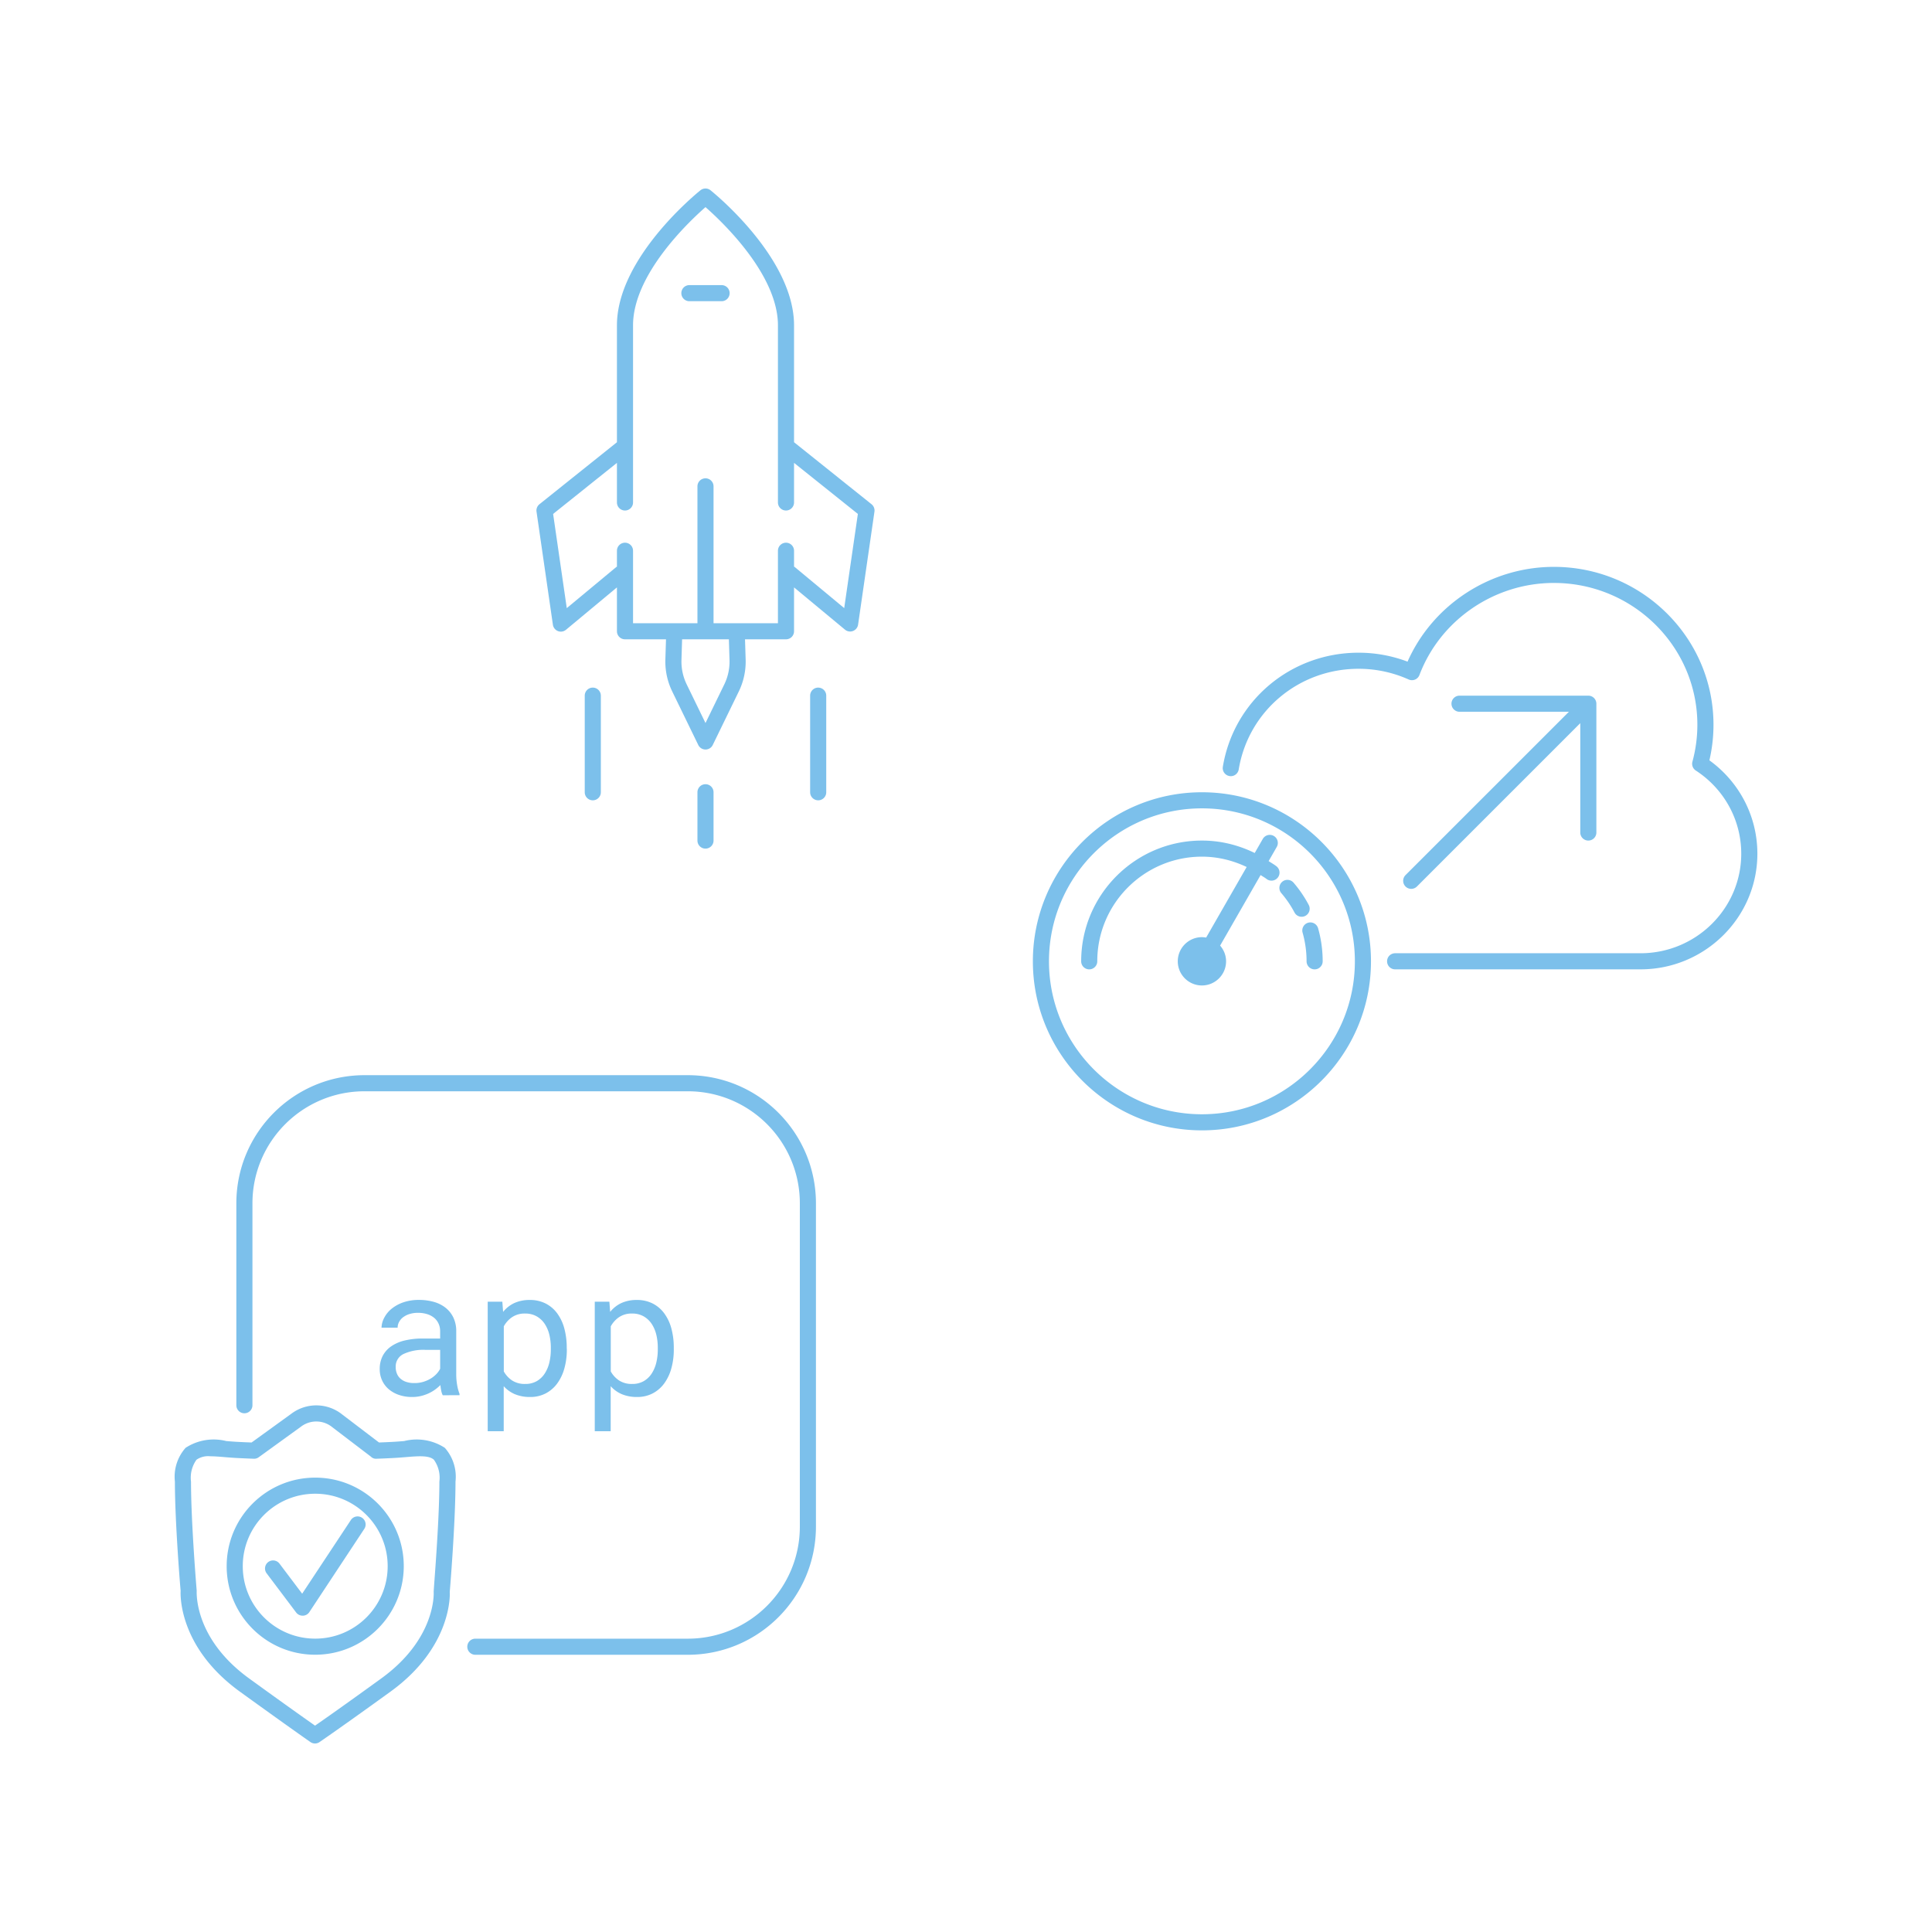 <svg viewBox="0 0 600 600" xmlns="http://www.w3.org/2000/svg"><g fill="#7cc0eb"><path d="M224.097 88.544h-10a2.5 2.5 0 1 0 0 5h10a2.5 2.5 0 1 0 0-5ZM219.097 243.544a2.5 2.5 0 0 0-2.5 2.5v15a2.5 2.5 0 1 0 5 0v-15a2.5 2.5 0 0 0-2.5-2.5ZM254.097 213.544a2.5 2.5 0 0 0-2.5 2.5v30a2.5 2.5 0 1 0 5 0v-30a2.5 2.5 0 0 0-2.5-2.5ZM184.097 213.544a2.5 2.5 0 0 0-2.5 2.5v30a2.5 2.5 0 1 0 5 0v-30a2.5 2.5 0 0 0-2.5-2.5Z"></path><path d="m270.657 156.589-24.06-19.25v-36.295c0-20.96-24.88-41.105-25.94-41.955a2.499 2.499 0 0 0-3.12 0c-1.06.85-25.94 21-25.94 41.955v36.295l-24.06 19.25a2.5 2.5 0 0 0-.915 2.31l5.08 35.09a2.502 2.502 0 0 0 1.58 2c.287.113.592.17.9.17a2.5 2.5 0 0 0 1.595-.58l15.82-13.16v13.625a2.5 2.5 0 0 0 2.5 2.5h12.735l-.2 6.42a21.197 21.197 0 0 0 2.065 9.63l8.155 16.765a2.5 2.5 0 0 0 4.5 0l8.175-16.8a21.215 21.215 0 0 0 2.045-9.61l-.2-6.405h12.725a2.5 2.5 0 0 0 2.5-2.5v-13.625l15.82 13.125a2.5 2.5 0 0 0 1.595.58c.308 0 .613-.057.9-.17a2.502 2.502 0 0 0 1.58-2l5.08-35.09a2.502 2.502 0 0 0-.915-2.275Zm-44.095 48.5a16.191 16.191 0 0 1-1.555 7.31l-5.91 12.145-5.89-12.11a16.184 16.184 0 0 1-1.575-7.335l.2-6.56h14.53l.2 6.55Zm35.615-16.235-15.355-12.75a2.426 2.426 0 0 0-.225-.12v-4.94a2.5 2.5 0 1 0-5 0v22.5h-20v-42.5a2.5 2.5 0 1 0-5 0v42.5h-20v-22.5a2.5 2.5 0 1 0-5 0v4.945a2.426 2.426 0 0 0-.225.12l-15.355 12.75-4.24-29.255 19.82-15.855v12.295a2.5 2.5 0 1 0 5 0v-55c0-15.745 17.165-32.035 22.5-36.72 5.335 4.685 22.5 21 22.5 36.72v55a2.5 2.5 0 1 0 5 0v-12.295l19.82 15.855-4.24 29.25Z"></path></g><g fill="#7cc0eb"><path d="M436.498 275.314a2.511 2.511 0 0 0 3.54 0l50.73-50.735v33.965a2.5 2.5 0 0 0 5 0v-40c0-.325-.065-.65-.19-.955-.255-.61-.74-1.1-1.355-1.355a2.522 2.522 0 0 0-.955-.19h-40a2.5 2.5 0 0 0 0 5h33.965l-50.735 50.73a2.508 2.508 0 0 0 0 3.54ZM373.268 351.044c28.95 0 52.5-23.55 52.5-52.5s-23.55-52.5-52.5-52.5-52.5 23.55-52.5 52.5 23.55 52.5 52.5 52.5Zm0-100c26.19 0 47.5 21.31 47.5 47.5s-21.31 47.5-47.5 47.5-47.5-21.31-47.5-47.5 21.31-47.5 47.5-47.5Z"></path><path d="M397.928 277.374a32.56 32.56 0 0 1 4.09 6.005 2.501 2.501 0 1 0 4.425-2.335 37.39 37.39 0 0 0-4.72-6.925 2.506 2.506 0 0 0-3.525-.27c-1.05.9-1.17 2.48-.27 3.525ZM340.768 298.544c0-17.92 14.58-32.5 32.5-32.5 4.905 0 9.585 1.155 13.895 3.21l-12.585 21.92a7.506 7.506 0 0 0-1.31-.13c-4.135 0-7.5 3.365-7.5 7.5s3.365 7.5 7.5 7.5 7.5-3.365 7.5-7.5c0-1.87-.715-3.565-1.85-4.88l12.575-21.91c.605.415 1.245.75 1.83 1.205a2.499 2.499 0 1 0 3.09-3.93c-.775-.605-1.62-1.065-2.43-1.605l2.51-4.37a2.502 2.502 0 1 0-4.34-2.49l-2.49 4.34c-5.075-2.48-10.605-3.86-16.395-3.86-20.68 0-37.5 16.82-37.5 37.5a2.5 2.5 0 0 0 5 0Zm34.71 1.11.1-.175c-.025.065-.07.115-.1.175ZM404.538 289.659a32.577 32.577 0 0 1 1.23 8.885 2.5 2.5 0 0 0 5 0c0-3.48-.475-6.93-1.42-10.25a2.5 2.5 0 1 0-4.81 1.365ZM530.868 236.129c.845-3.62 1.27-7.33 1.27-11.045 0-27.04-22.235-49.04-49.57-49.04-19.675 0-37.615 11.725-45.44 29.435a42.815 42.815 0 0 0-15.225-2.775c-21.02 0-38.745 14.9-42.14 35.43a2.5 2.5 0 0 0 2.06 2.875c1.345.245 2.65-.695 2.875-2.06 2.995-18.105 18.645-31.25 37.205-31.25a37.85 37.85 0 0 1 15.565 3.32 2.487 2.487 0 0 0 3.355-1.395c6.485-17.095 23.26-28.585 41.74-28.585 24.575 0 44.57 19.755 44.57 44.04 0 3.865-.515 7.725-1.535 11.465a2.503 2.503 0 0 0 1.045 2.75c8.84 5.75 14.115 15.405 14.115 25.825 0 17.05-14.04 30.92-31.3 30.92h-76.19a2.5 2.5 0 0 0 0 5h76.2c20.015 0 36.3-16.115 36.3-35.92 0-11.515-5.535-22.225-14.9-28.99Z"></path></g><g fill="#7cc0eb"><path d="M97.829 541.457a2.493 2.493 0 0 1-1.42-.445s-6-4.16-21.91-15.655c-19.335-14-18.45-30.63-18.4-31.335-.03 0-1.78-21-1.78-33.89a13.497 13.497 0 0 1 3.325-10.5 15.953 15.953 0 0 1 12.6-2.105c1.195.1 2.435.205 3.72.265 1.393.077 2.783.138 4.17.185l12.33-8.92a12.875 12.875 0 0 1 15.825.23l11.415 8.69c1.365-.055 2.735-.11 4.11-.185 1.285-.06 2.525-.165 3.715-.265a15.998 15.998 0 0 1 12.605 2.105 13.497 13.497 0 0 1 3.325 10.5c0 12.945-1.765 34.05-1.785 34.265.05.325.94 16.96-18.4 30.955-15.705 11.365-22 15.625-22.045 15.67-.413.282-.9.433-1.4.435Zm-32.52-89.195a6.371 6.371 0 0 0-4.28 1.065 9.583 9.583 0 0 0-1.71 6.81c0 12.735 1.745 33.635 1.765 33.845-.03.96-.63 15.04 16.345 27.32 11.5 8.335 17.83 12.8 20.41 14.61 2.62-1.81 9.03-6.3 20.5-14.61 17-12.28 16.38-26.36 16.345-26.955s1.77-21.5 1.77-34.21a9.583 9.583 0 0 0-1.71-6.81c-1.535-1.405-4.905-1.125-8.8-.8-1.245.1-2.545.21-3.885.275-1.705.09-3.405.16-5.095.22a2.205 2.205 0 0 1-1.79-.66l-11.91-9.08a7.855 7.855 0 0 0-9.87-.16l-13.035 9.43a2.422 2.422 0 0 1-1.555.47c-1.69-.06-3.39-.13-5.095-.22-1.34-.065-2.64-.175-3.885-.275-1.625-.14-3.165-.265-4.515-.265Z"></path><path d="M93.964 501.762c-.787 0-1.528-.37-2-1l-9.16-12.155a2.5 2.5 0 1 1 4.001-3l7.035 9.33 15.07-22.795a2.5 2.5 0 1 1 4.164 2.76l-17 25.745a2.5 2.5 0 0 1-2 1.12l-.11-.005Z"></path><path d="M97.894 513.892c-15.188 0-27.5-12.312-27.5-27.5s12.312-27.5 27.5-27.5 27.5 12.312 27.5 27.5c-.017 15.181-12.319 27.483-27.5 27.5Zm0-50c-12.426 0-22.5 10.074-22.5 22.5s10.074 22.5 22.5 22.5 22.5-10.074 22.5-22.5-10.074-22.5-22.5-22.5ZM137.499 433.312a5.236 5.236 0 0 1-.47-1.41 15.805 15.805 0 0 1-.255-1.76c-.52.52-1.082.996-1.68 1.425-.639.46-1.323.855-2.04 1.18-.763.347-1.558.617-2.375.805-.88.203-1.782.302-2.685.295a12.355 12.355 0 0 1-4.18-.67 9.708 9.708 0 0 1-3.17-1.815 7.935 7.935 0 0 1-2-2.71 8.123 8.123 0 0 1-.715-3.395 8.82 8.82 0 0 1 .93-4.19 8.275 8.275 0 0 1 2.7-3 12.417 12.417 0 0 1 4.205-1.785 23.452 23.452 0 0 1 5.5-.59h5.425v-2.285a5.56 5.56 0 0 0-.5-2.365 5.088 5.088 0 0 0-1.37-1.785 6.355 6.355 0 0 0-2.16-1.14 9.425 9.425 0 0 0-2.86-.405 8.468 8.468 0 0 0-2.645.38 6.467 6.467 0 0 0-1.975 1c-.518.39-.943.891-1.245 1.465a3.703 3.703 0 0 0-.445 1.76h-5a6.9 6.9 0 0 1 .87-3.135 8.816 8.816 0 0 1 2.28-2.755 11.943 11.943 0 0 1 3.625-1.975 14.585 14.585 0 0 1 4.85-.75c1.551-.013 3.096.19 4.59.605 1.331.359 2.577.979 3.665 1.825a8.602 8.602 0 0 1 2.43 3.05 9.674 9.674 0 0 1 .89 4.27v13.5c.006 1.032.095 2.062.265 3.08.149.968.402 1.917.755 2.83v.43l-5.21.02Zm-8.78-3.785c.917.008 1.83-.12 2.71-.38a10.151 10.151 0 0 0 2.3-1 8.59 8.59 0 0 0 1.785-1.415 6.754 6.754 0 0 0 1.18-1.65v-5.87h-4.62a14.545 14.545 0 0 0-6.765 1.29 4.285 4.285 0 0 0-2.42 4.055c-.01.684.114 1.363.365 2a4.21 4.21 0 0 0 1.085 1.575 5.194 5.194 0 0 0 1.825 1.03 7.792 7.792 0 0 0 2.555.365ZM176.034 419.107a21.588 21.588 0 0 1-.75 5.81 14.332 14.332 0 0 1-2.205 4.69 10.405 10.405 0 0 1-3.585 3.115 10.28 10.28 0 0 1-4.875 1.125 12 12 0 0 1-4.685-.855 9.74 9.74 0 0 1-3.5-2.5v13.99h-4.97v-40.23h4.54l.24 3.17a9.722 9.722 0 0 1 3.5-2.755 11.288 11.288 0 0 1 4.765-.95 10.68 10.68 0 0 1 4.945 1.1 10.194 10.194 0 0 1 3.595 3.065c1.021 1.411 1.768 3 2.205 4.685.519 1.957.771 3.975.75 6l.03.54Zm-4.97-.565c.006-1.362-.15-2.72-.465-4.045a10.598 10.598 0 0 0-1.45-3.38 7.411 7.411 0 0 0-2.5-2.325 7.126 7.126 0 0 0-3.6-.86 6.943 6.943 0 0 0-4 1.115 8.218 8.218 0 0 0-2.59 2.86v14a8.11 8.11 0 0 0 2.575 2.805 7.152 7.152 0 0 0 4.085 1.085 6.998 6.998 0 0 0 3.57-.87 7.308 7.308 0 0 0 2.47-2.35 10.888 10.888 0 0 0 1.44-3.41c.314-1.329.47-2.69.465-4.055v-.57ZM209.254 419.107a21.588 21.588 0 0 1-.75 5.81 14.332 14.332 0 0 1-2.205 4.69 10.405 10.405 0 0 1-3.585 3.115 10.28 10.28 0 0 1-4.875 1.125 12 12 0 0 1-4.685-.855 9.74 9.74 0 0 1-3.5-2.5v13.99h-4.945v-40.23h4.54l.24 3.17a9.722 9.722 0 0 1 3.5-2.755 11.288 11.288 0 0 1 4.765-.95 10.68 10.68 0 0 1 4.945 1.1 10.194 10.194 0 0 1 3.595 3.065c1.021 1.411 1.768 3 2.205 4.685.519 1.957.771 3.975.75 6l.005.54Zm-4.97-.565c.006-1.362-.15-2.72-.465-4.045a10.62 10.62 0 0 0-1.45-3.38 7.411 7.411 0 0 0-2.5-2.325 7.126 7.126 0 0 0-3.6-.86 6.943 6.943 0 0 0-4 1.115 8.218 8.218 0 0 0-2.59 2.86v14a8.11 8.11 0 0 0 2.575 2.805 7.152 7.152 0 0 0 4.085 1.085 6.998 6.998 0 0 0 3.57-.87 7.308 7.308 0 0 0 2.47-2.35 10.888 10.888 0 0 0 1.44-3.41c.314-1.329.47-2.69.465-4.055v-.57Z"></path><path d="M213.624 513.907h-66a2.5 2.5 0 1 1 0-5h66c19.197-.022 34.753-15.578 34.775-34.775v-100.45c-.022-19.197-15.578-34.753-34.775-34.775h-100.45c-19.197.022-34.753 15.578-34.775 34.775v62.725a2.5 2.5 0 1 1-5 0v-62.725c.028-21.956 17.819-39.747 39.775-39.775h100.45c21.956.028 39.747 17.819 39.775 39.775v100.45c-.028 21.956-17.819 39.747-39.775 39.775Z"></path></g></svg>